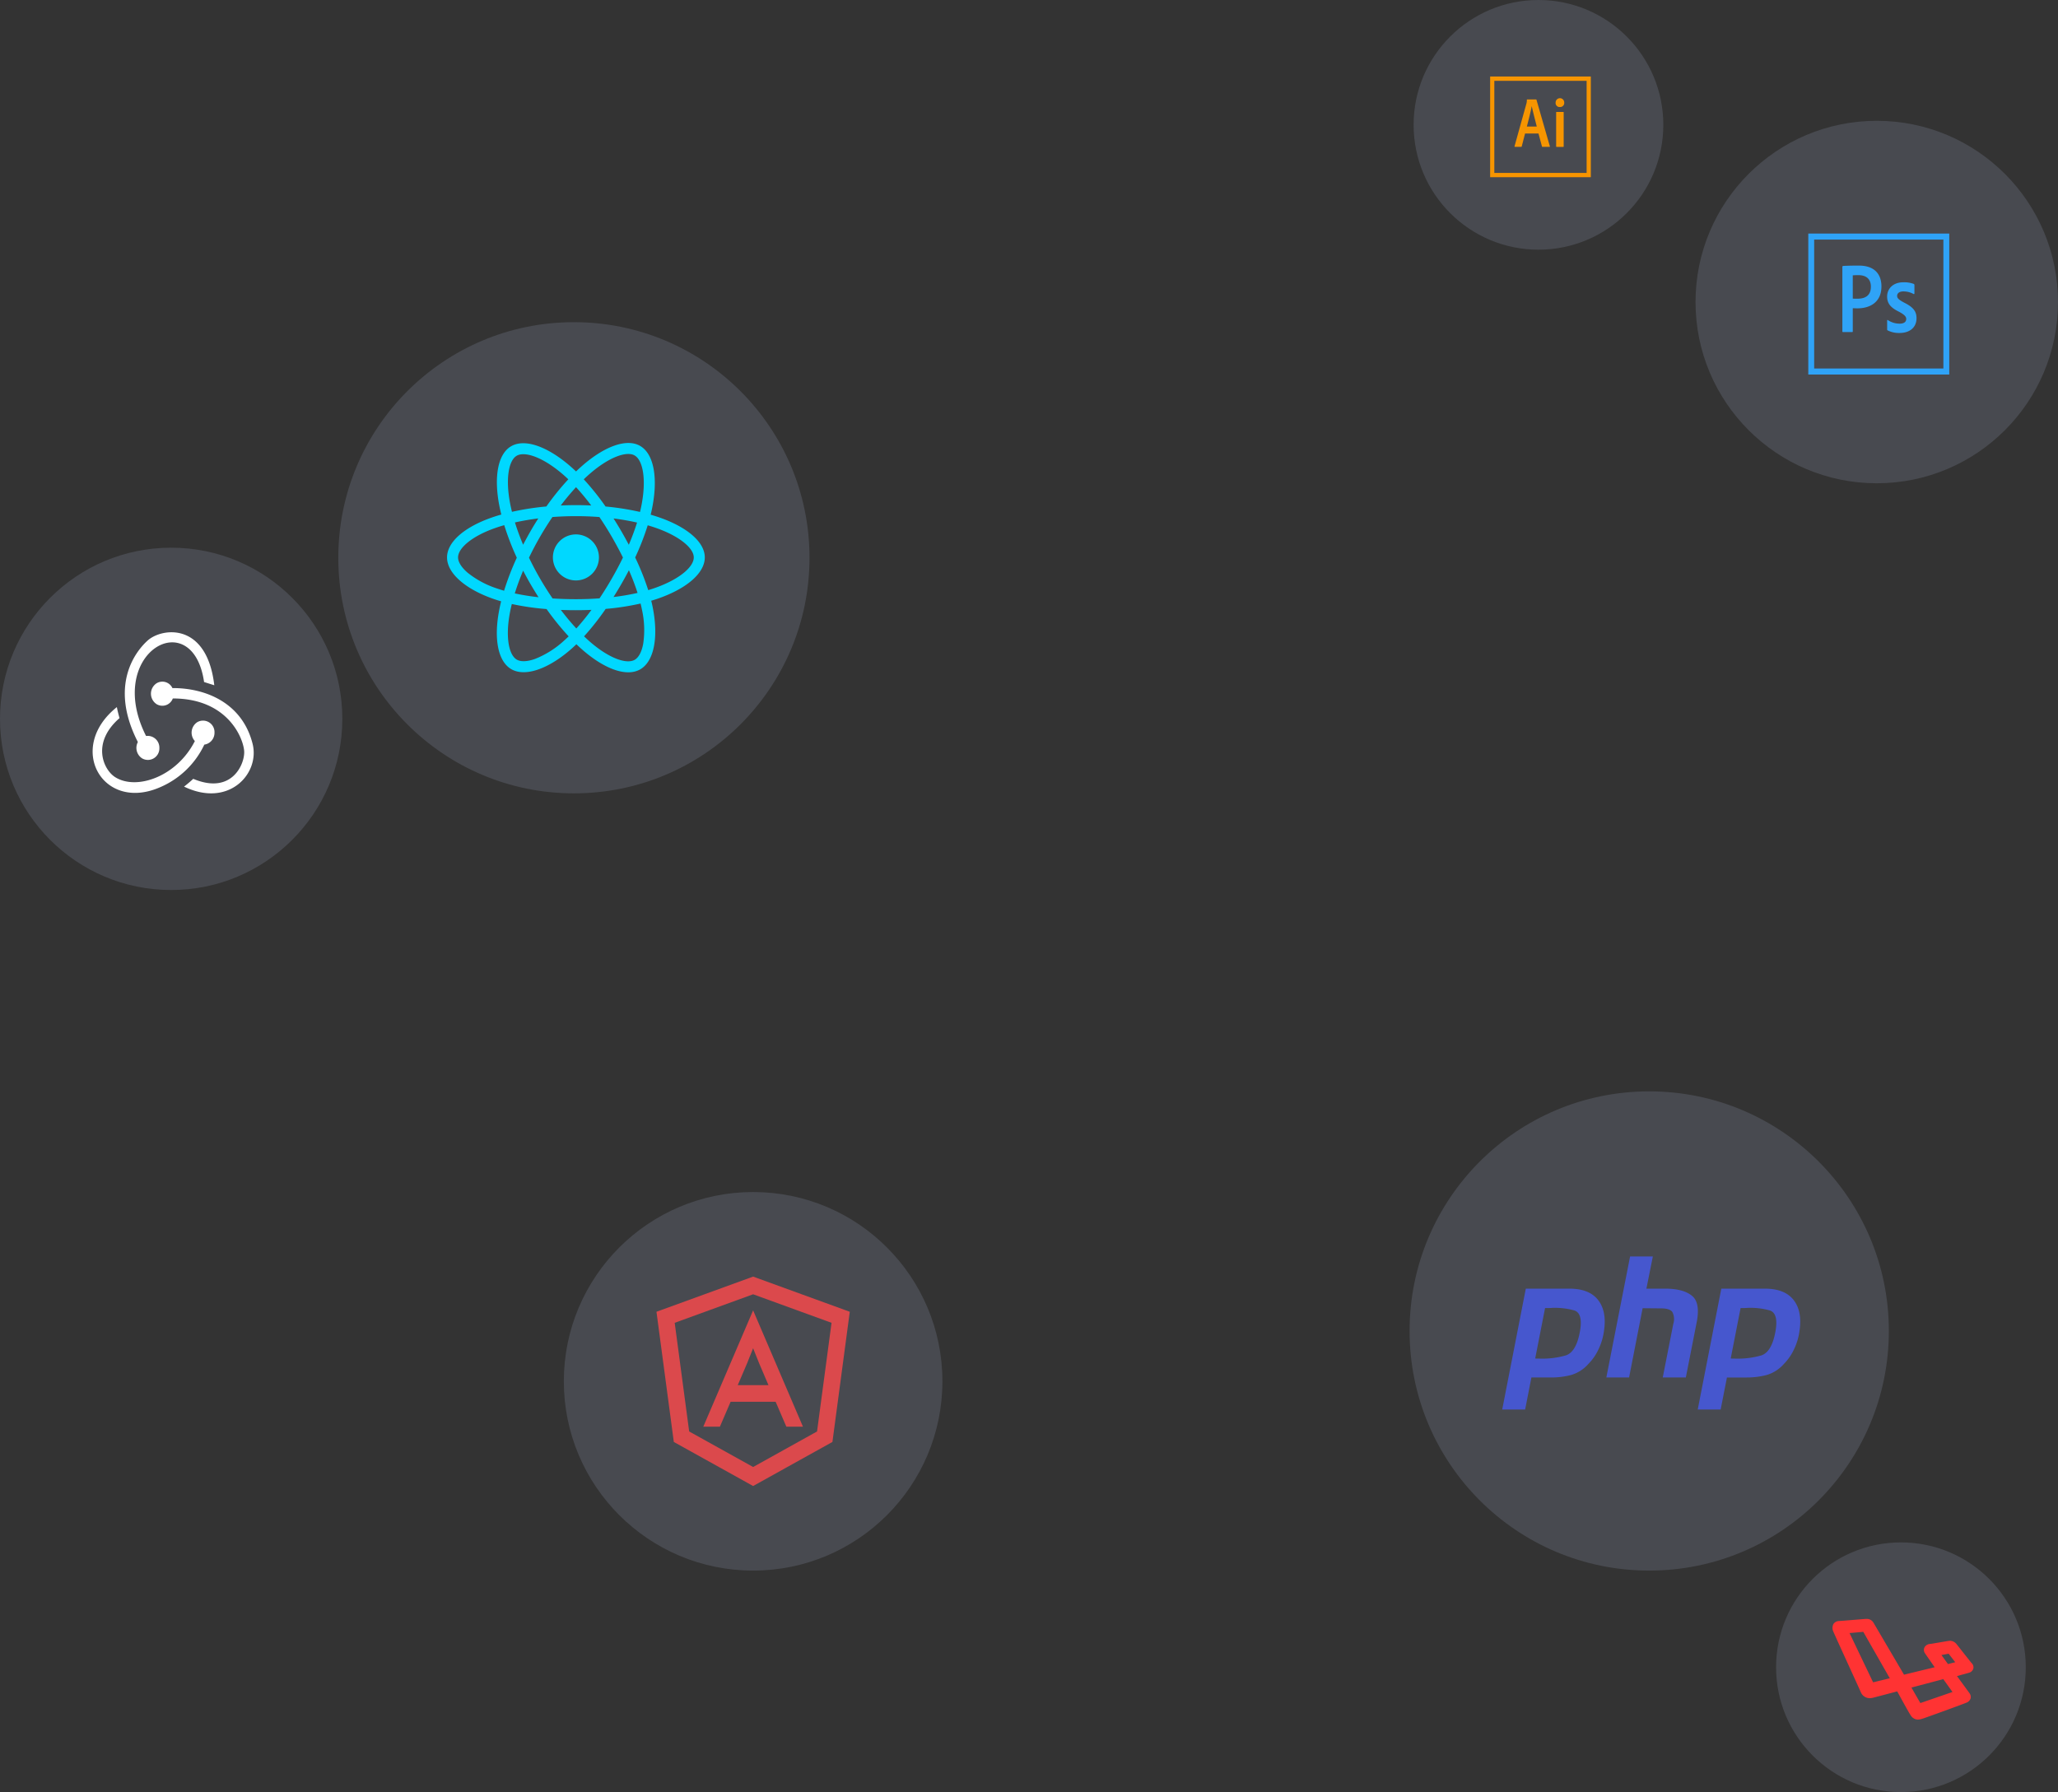 <svg xmlns="http://www.w3.org/2000/svg" width="511" height="445" viewBox="0 0 511 445"><rect x="0" y="0" width="511" height="445" fill="#333333" stroke="none"/><defs><style>.a{fill:#484a50;}.b{fill:#2fa3f7;}.c{fill:#f79500;}.d{fill:#00d8ff;}.e{fill:#fff;}.f{fill:#db494c;}.g{fill:#4657ce;}.h{fill:#f33;}</style></defs><g transform="translate(-666 -194)"><circle class="a" cx="45" cy="45" r="45" transform="translate(1087 224)"/><path class="b" d="M0,0V35H35V0ZM1.458,1.5H33.541V33.5H1.458Zm7,6.7c0-.1.206-.175.325-.175q1.879-.082,3.76-.076c4.045,0,5.616,2.273,5.616,5.183,0,3.8-2.688,5.434-5.982,5.434-.558,0-.746-.029-1.133-.029v5.749c0,.122-.046.175-.165.175H8.624c-.119,0-.165-.047-.165-.169Zm2.587,7.947c.336.024.6.024,1.184.024,1.7,0,3.31-.619,3.31-2.985,0-1.9-1.151-2.863-3.1-2.863-.575,0-1.128.024-1.4.047ZM23.6,14.362c-1.156,0-1.543.6-1.543,1.087,0,.543.263.912,1.806,1.73,2.285,1.14,3.008,2.22,3.008,3.827,0,2.39-1.783,3.675-4.187,3.675a6.262,6.262,0,0,1-2.99-.643c-.091-.047-.114-.122-.114-.246V21.6c0-.146.069-.2.165-.122a5.263,5.263,0,0,0,2.933.889c1.156,0,1.635-.491,1.635-1.162,0-.543-.336-1.011-1.8-1.8-2.074-1.016-2.94-2.051-2.94-3.781,0-1.928,1.47-3.529,4.016-3.529a6.8,6.8,0,0,1,2.621.415.33.33,0,0,1,.142.3v2.051c0,.122-.074.2-.217.146a5.166,5.166,0,0,0-2.541-.643Z" transform="translate(1115 252)"/><circle class="a" cx="31" cy="31" r="31" transform="translate(1017 194)"/><path class="c" d="M0,0V25H25V0ZM1.041,1.068H23.958V23.931H1.041Zm7.63,13.089-.826,3.2c-.016.092-.049.108-.151.108H6.165c-.105,0-.122-.034-.105-.155L9.017,6.686a3.35,3.35,0,0,0,.1-.893c0-.071.037-.1.09-.1H11.39c.07,0,.106.017.122.1l3.316,11.536c.02.087,0,.138-.085.138H13.026c-.09,0-.138-.021-.155-.092l-.863-3.218H8.671Zm2.906-1.736C11.284,11.24,10.6,8.652,10.34,7.4h-.02c-.219,1.248-.773,3.364-1.2,5.021Zm4.687-5.939a1.067,1.067,0,1,1,2.133,0A1.012,1.012,0,0,1,17.31,7.576a.992.992,0,0,1-1.05-1.094Zm.118,2.429c0-.083.033-.117.118-.117h1.636c.094,0,.126.034.126.125v8.435c0,.087-.016.121-.122.121H16.528c-.105,0-.138-.051-.138-.138V8.91Z" transform="translate(1036 213)"/><circle class="a" cx="58.5" cy="58.5" r="58.5" transform="translate(750 274)"/><path class="d" d="M52.621,18.456q-1.022-.351-2.06-.649.174-.713.318-1.405c1.559-7.57.54-13.669-2.942-15.677C44.6-1.2,39.138.807,33.623,5.606q-.815.711-1.594,1.462-.521-.5-1.06-.979C25.19.957,19.4-1.206,15.918.808,12.583,2.739,11.595,8.472,13,15.647q.21,1.066.473,2.12c-.82.233-1.611.481-2.369.745C4.327,20.875,0,24.577,0,28.417c0,3.966,4.646,7.944,11.7,10.357q.858.292,1.73.541-.283,1.135-.5,2.285c-1.339,7.05-.293,12.648,3.033,14.567,3.436,1.981,9.2-.055,14.818-4.964q.683-.6,1.336-1.231.843.813,1.73,1.578C39.287,56.23,44.66,58.12,47.983,56.2c3.433-1.987,4.549-8,3.1-15.317q-.171-.86-.384-1.711c.4-.12.8-.243,1.19-.372C59.226,36.366,64,32.436,64,28.417,64,24.563,59.533,20.836,52.621,18.456ZM51.029,36.2q-.525.174-1.075.336a64.137,64.137,0,0,0-3.241-8.108,64.129,64.129,0,0,0,3.115-7.989q.982.284,1.9.6c5.923,2.039,9.535,5.053,9.535,7.376C61.266,30.891,57.364,34.1,51.029,36.2ZM48.4,41.41a23.148,23.148,0,0,1,.307,8.447c-.381,2.055-1.147,3.424-2.1,3.973C44.6,55,40.283,53.48,35.631,49.478q-.825-.711-1.609-1.468A64.189,64.189,0,0,0,39.387,41.2a63.8,63.8,0,0,0,8.668-1.336Q48.25,40.652,48.4,41.41ZM21.819,53.629c-1.971.7-3.54.716-4.489.169-2.019-1.164-2.858-5.659-1.713-11.688q.2-1.069.467-2.125a64.261,64.261,0,0,0,8.625,1.249A66.58,66.58,0,0,0,30.2,48.021q-.6.576-1.219,1.123A23.157,23.157,0,0,1,21.819,53.629ZM12.587,36.187a23.157,23.157,0,0,1-7.464-3.966c-1.588-1.359-2.389-2.709-2.389-3.8,0-2.33,3.474-5.3,9.269-7.323.7-.245,1.439-.476,2.2-.693a65.57,65.57,0,0,0,3.119,8.083,66.594,66.594,0,0,0-3.159,8.2Q13.371,36.453,12.587,36.187Zm3.095-21.065c-1.2-6.147-.4-10.783,1.606-11.947,2.141-1.239,6.875.528,11.866,4.959q.488.434.96.886a65.506,65.506,0,0,0-5.452,6.747,66.808,66.808,0,0,0-8.54,1.327q-.245-.98-.44-1.972Zm27.607,6.817q-.938-1.621-1.946-3.2c2.042.258,4,.6,5.836,1.02a58.338,58.338,0,0,1-2.048,5.511Q44.243,23.586,43.289,21.939ZM32.031,10.974A58.464,58.464,0,0,1,35.8,15.52q-3.78-.179-7.564,0C29.476,13.879,30.75,12.356,32.031,10.974ZM20.7,21.958q-.942,1.633-1.807,3.309c-.8-1.888-1.477-3.745-2.033-5.538,1.826-.409,3.773-.743,5.8-1q-1.019,1.589-1.962,3.224ZM22.721,38.3a58.182,58.182,0,0,1-5.9-.948c.565-1.825,1.261-3.721,2.074-5.65q.868,1.677,1.814,3.312Q21.684,36.689,22.721,38.3Zm9.385,7.757c-1.3-1.4-2.589-2.945-3.851-4.608q1.838.072,3.744.073,1.957,0,3.863-.086A58.2,58.2,0,0,1,32.106,46.053ZM45.156,31.6a58,58,0,0,1,2.149,5.63,58.012,58.012,0,0,1-5.97,1.018q1.015-1.609,1.965-3.256Q44.265,33.315,45.156,31.6Zm-4.224,2.025q-1.454,2.526-3.07,4.954-2.926.207-5.861.206c-1.992,0-3.929-.062-5.795-.183q-1.657-2.421-3.128-4.961h0q-1.463-2.526-2.731-5.157,1.264-2.63,2.722-5.159h0q1.457-2.528,3.1-4.94c1.9-.144,3.855-.219,5.827-.219h0c1.981,0,3.936.076,5.839.221q1.628,2.407,3.084,4.924t2.759,5.135Q42.4,31.082,40.931,33.624Zm5.64-30.531c2.143,1.236,2.976,6.22,1.63,12.757q-.129.626-.287,1.273a65.442,65.442,0,0,0-8.557-1.352,64.216,64.216,0,0,0-5.41-6.752q.719-.693,1.472-1.35C40.143,3.556,44.559,1.933,46.571,3.093ZM32,22.7a5.715,5.715,0,1,1-5.715,5.715A5.715,5.715,0,0,1,32,22.7Z" transform="translate(777 304)"/><circle class="a" cx="42.5" cy="42.5" r="42.5" transform="translate(666 330)"/><path class="e" d="M22.7,38.325c.71-.536,1.724-1.395,2.282-1.931,9.723,4.087,12.9-3.9,12.642-6.949-.28-3.375-4.242-13.009-17.713-13.009a2.77,2.77,0,0,1-4.018,1.42,3.1,3.1,0,0,1,0-5.2,2.757,2.757,0,0,1,3.921,1.205c8.178-.044,17.347,3.631,19.911,13.857C41.576,35.092,33.818,43.689,22.7,38.325ZM27.733,27.9a2.95,2.95,0,0,0,2.526-2.983,2.851,2.851,0,0,0-4.265-2.6,3.11,3.11,0,0,0-.61,4.7c-4.488,8.852-14.51,12.313-19.8,8.953C2.656,34.109-.365,27.448,6.677,21.318c-.2-.7-.507-1.878-.659-2.736-12.66,10.093-3.547,26.153,10.728,19.9A21.451,21.451,0,0,0,27.733,27.9ZM12.3,31.322a2.855,2.855,0,0,0,4.271-2.6,2.907,2.907,0,0,0-3.3-2.965C2.792,5.067,24.836-7.22,27.672,12.358l2.536.8C28.364-2.586,17.233-1.145,13.668,2.045,11,4.436,3.852,12.847,11.232,27.256A3.1,3.1,0,0,0,12.3,31.322Z" transform="translate(689 351)"/><circle class="a" cx="47" cy="47" r="47" transform="translate(806 490)"/><path class="f" d="M24,0,0,8.73,4.308,41.057,24,52,43.692,41.053,48,8.73Zm0,4.39,19.472,7.083-3.6,26.981L24,47.276,8.122,38.454,4.528,11.473Zm0,3.994L11.628,37.262h4.124l2.66-6.188H29.588l2.66,6.188h4.124Zm0,9.386.041.124,1.443,3.61,2.33,5.446h-7.63l2.33-5.446,1.443-3.61Z" transform="translate(829 511)"/><circle class="a" cx="59.5" cy="59.5" r="59.5" transform="translate(1016 465)"/><path class="g" d="M16.83,7.993q4.832.041,7,2.846T25.266,18.5A14.926,14.926,0,0,1,24,22.85a12.945,12.945,0,0,1-2.621,3.85,9.117,9.117,0,0,1-4.382,2.762,19.758,19.758,0,0,1-4.832.586H7.248L5.692,38H0L5.856,7.993Zm48.547,0q4.832.041,7,2.846T73.813,18.5a14.933,14.933,0,0,1-1.269,4.352,12.951,12.951,0,0,1-2.621,3.85,9.116,9.116,0,0,1-4.382,2.762,19.76,19.76,0,0,1-4.832.586H55.8L54.239,38H48.547L54.4,7.993H65.377ZM37.4,0,35.8,7.993h5.078q4.177.084,6.224,1.758,2.089,1.673,1.229,6.361L45.591,30.049H39.858L42.479,16.74a3.85,3.85,0,0,0-.246-2.971q-.655-.879-2.826-.879l-4.545-.042L31.5,30.049H25.853L31.75,0ZM12.408,12.764q-.47.041-.942.042h-.827L8.19,25.319a2.931,2.931,0,0,0,.491.042h.573a21.1,21.1,0,0,0,6.552-.8q2.62-.879,3.522-6.11.737-4.394-1.474-5.064A18,18,0,0,0,12.408,12.764Zm48.547,0q-.47.041-.942.042h-.827L56.737,25.319a2.933,2.933,0,0,0,.491.042H57.8a21.1,21.1,0,0,0,6.552-.8q2.62-.879,3.522-6.11.737-4.394-1.474-5.064A18,18,0,0,0,60.955,12.764Z" transform="translate(1039 506)"/><circle class="a" cx="31" cy="31" r="31" transform="translate(1107 577)"/><path class="h" d="M34.56,10.981c-.224-.251-1.833-2.293-2.7-3.394C31.4,7,31.033,6.54,30.88,6.348l-.012-.016-.014-.015a2.149,2.149,0,0,0-1.625-.888,2.618,2.618,0,0,0-.37.031l-.079.011c-.167.019-.688.107-1.924.318-.957.163-2.4.41-2.619.431l-.049,0-.047.009a1.634,1.634,0,0,0-1.337.937,1.46,1.46,0,0,0,.2,1.411c.1.158.467.679,1.09,1.575.414.6.88,1.266,1.282,1.847l-7.611,1.847L10.3,1.14l-.014-.024-.016-.023-.03-.046A1.886,1.886,0,0,0,8.456,0C8.379,0,8.3,0,8.208.008c-.314.018-1.464.112-2.8.221C3.944.349,1.933.513,1.672.52h-.05L1.568.526a1.655,1.655,0,0,0-1.347.781A2.142,2.142,0,0,0,.239,3.2c.23.566,2.328,5.161,4.179,9.217,1.23,2.695,2.5,5.481,2.6,5.728a2.456,2.456,0,0,0,.9,1.129,2.317,2.317,0,0,0,1.354.4,3.067,3.067,0,0,0,.674-.078h.014l.014,0c.947-.24,3.953-1.033,6.1-1.6.13.236.267.485.41.741,1.5,2.734,2.591,4.712,2.95,5.217A2.149,2.149,0,0,0,21.2,25a3.781,3.781,0,0,0,1.076-.205l.1-.031h.008c.72-.213,10.3-3.7,10.792-3.931l.015-.007A1.721,1.721,0,0,0,34.3,19.732a1.531,1.531,0,0,0-.3-1.311l0-.006,0-.006c-.058-.078-.274-.37-.565-.774-.624-.857-1.632-2.242-2.518-3.447,1.187-.32,2.652-.718,2.965-.82a1.484,1.484,0,0,0,1.094-1.046A1.409,1.409,0,0,0,34.56,10.981ZM12.685,15.114c-1.217.3-2.066.5-2.59.632-.456-.947-1.349-2.816-2.222-4.64C5.841,6.851,4.791,4.66,4.238,3.514l.557-.05c.912-.082,2.161-.193,2.856-.254,1.146,2.007,5.08,8.9,6.583,11.527Zm12.179,4.733c-1.655.568-2.552.879-3.037,1.047-.431-.734-1.378-2.381-2.22-3.849l7.909-2.094c.342.484,1,1.4,2.287,3.191C28.569,18.572,26.509,19.281,24.864,19.847Zm3.819-8.638L27.059,8.969c.934-.17,1.472-.268,1.788-.327l.82,1.057.816,1.053Z" transform="translate(1121 596)"/></g></svg>